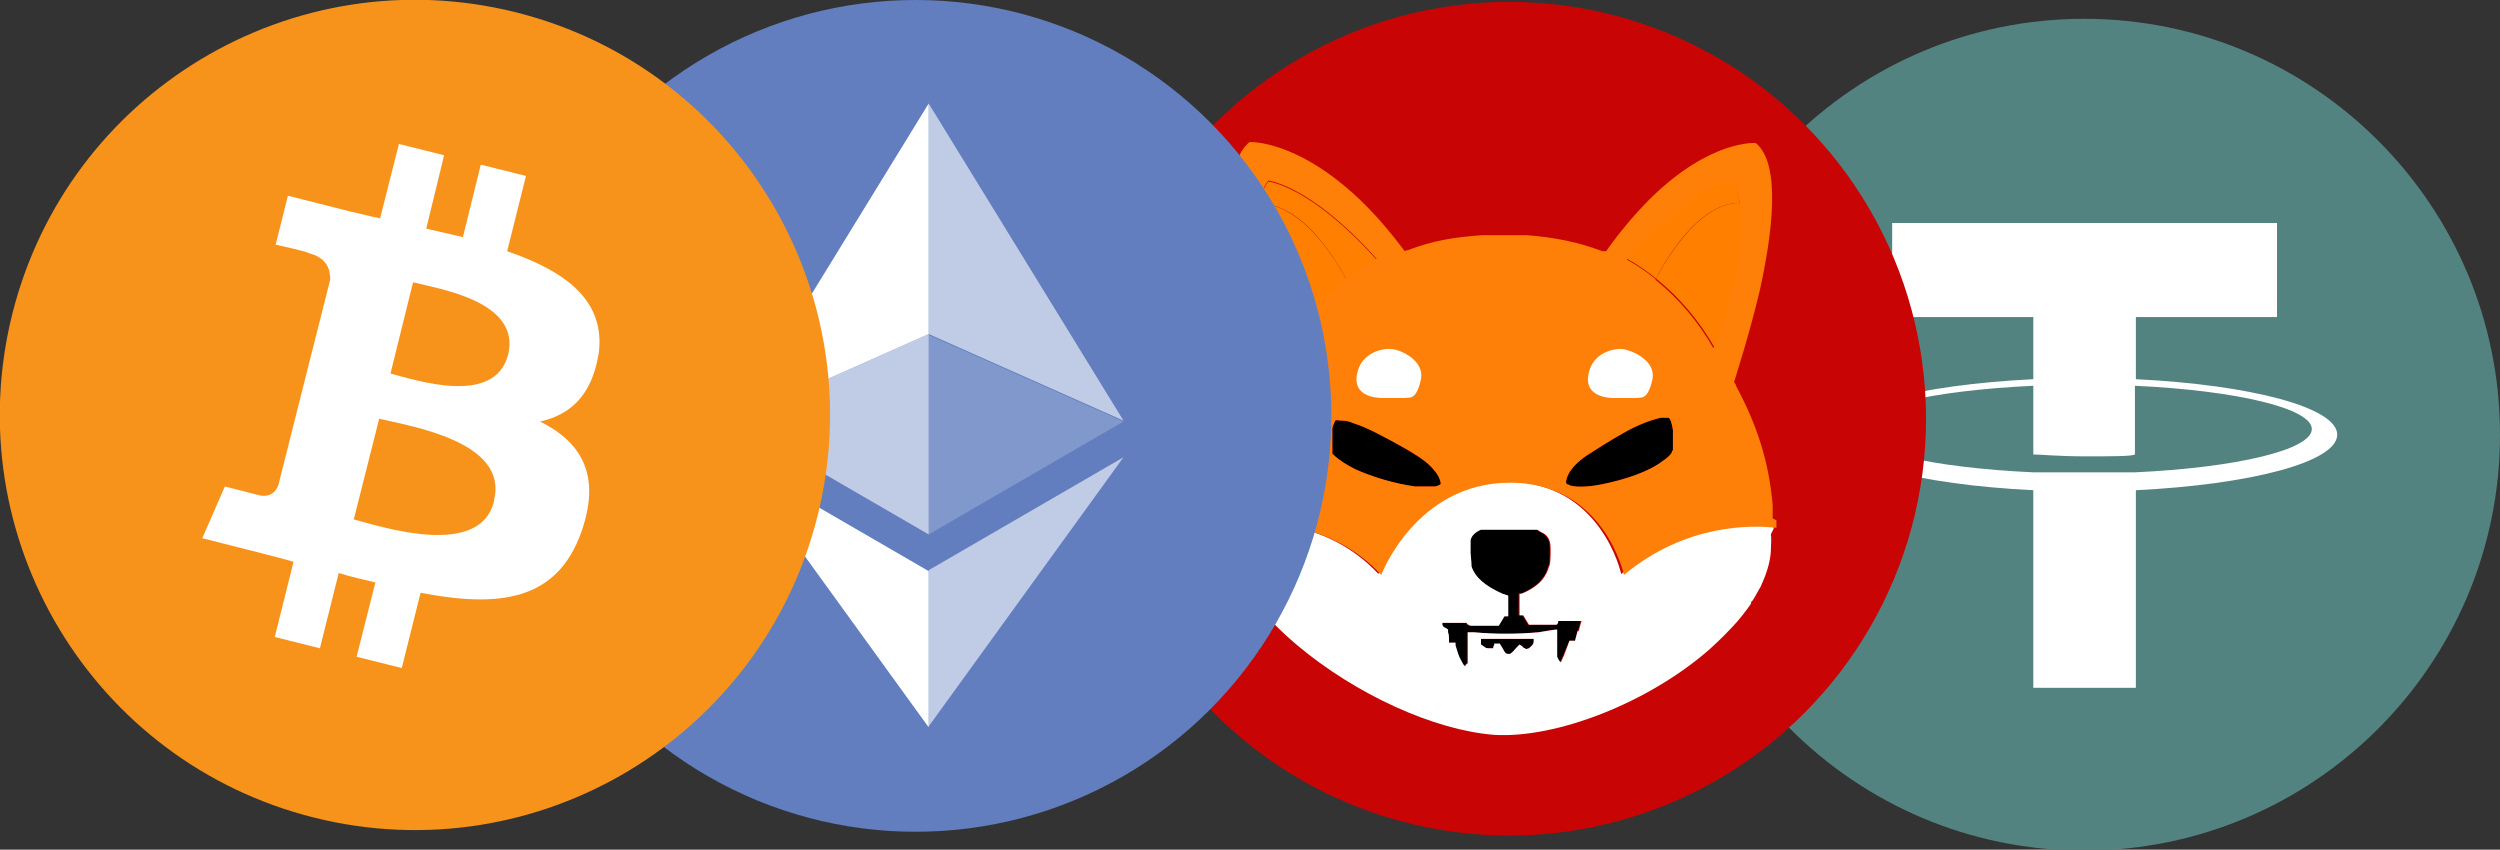 <?xml version="1.0" encoding="UTF-8"?>
<svg id="Ebene_1" data-name="Ebene 1" xmlns="http://www.w3.org/2000/svg" version="1.1" viewBox="0 0 265.7 90.3">
  <rect x="0" y="0" width="265.7" height="90.3" fill="#333333" stroke="none"/>
  <defs>
    <style>
      .cls-1 {
        fill: #000;
      }

      .cls-1, .cls-2, .cls-3, .cls-4, .cls-5, .cls-6, .cls-7, .cls-8, .cls-9, .cls-10, .cls-11 {
        stroke-width: 0px;
      }

      .cls-2 {
        fill: #f7931a;
      }

      .cls-3 {
        fill: #627ebf;
      }

      .cls-4 {
        fill: none;
      }

      .cls-5 {
        fill: #ff8009;
      }

      .cls-6 {
        fill-opacity: .6;
      }

      .cls-6, .cls-8, .cls-10 {
        fill: #fff;
      }

      .cls-7 {
        fill: #ff8000;
      }

      .cls-8 {
        fill-opacity: .2;
      }

      .cls-9 {
        fill: #c80504;
      }

      .cls-11 {
        fill: #538380;
      }
    </style>
  </defs>
  <g>
    <path class="cls-11" d="M221.5,2c24.4,0,44.2,19.8,44.2,44.2s-19.8,44.2-44.2,44.2-44.2-19.8-44.2-44.2S197.1,2,221.5,2"/>
    <path class="cls-10" d="M227,40.3v-6.6h15v-10h-40.9v10h15v6.6c-12.2.6-21.4,3-21.4,5.9s9.2,5.3,21.4,5.9v21h10.9v-21c12.2-.6,21.4-3,21.4-5.9s-9.2-5.3-21.4-5.9M227,50.2h0c-.3,0-1.9,0-5.4,0s-4.8,0-5.5,0h0c-10.8-.5-18.8-2.3-18.8-4.6s8.1-4.1,18.8-4.6v7.3c.7,0,2.7.2,5.5.2s5,0,5.3-.2v-7.3c10.8.5,18.8,2.4,18.8,4.6s-8,4.1-18.8,4.6"/>
  </g>
  <g>
    <circle class="cls-9" cx="160.4" cy="44.5" r="44.3"/>
    <g id="Group_938" data-name="Group 938">
      <path id="Path_8575" data-name="Path 8575" class="cls-1" d="M177.7,48c0,.2-.5.7-1,1-1.4,1.1-4,2-6.6,2.5-1.5.3-3,.3-3.4,0-.3,0-.3-.3-.2-.6.2-.8.9-1.6,2-2.4.6-.4,2.8-1.8,3.9-2.4,1.7-1,3.2-1.5,4.1-1.7h.8c.2,0,.4.6.5,1.3v2.2h-.1Z"/>
      <path id="Path_8576" data-name="Path 8576" class="cls-1" d="M153.2,51.4c0,0-.4.3-.7.3h-2.1c-2.2-.3-4.5-1-6.3-1.8-1-.5-1.6-.9-2.2-1.4l-.3-.3v-2.6c0-.3.2-.6.3-.9,0,0,.2-.1.5,0,.5,0,.8,0,1.5.3,1.3.4,3.2,1.4,5.5,2.7,1.9,1.1,2.6,1.7,3.2,2.5.4.5.6,1.2.5,1.4h.1Z"/>
      <path id="Path_8577" data-name="Path 8577" class="cls-1" d="M168,65.9s-.1.5-.3,1.1-.3,1.1-.3,1.1h-.6l-.5,1.1c-.2.6-.5,1.1-.5,1.2h0c0,0-.2-.2-.2-.2l-.2-.4v-2.9h0c-.2,0-1.4.2-2,.3-2.3.2-4.6.2-6.8,0h-.7v3.3c-.1,0-.3.3-.3.3,0,0-.1,0-.4-.6-.3-.5-.4-1-.6-1.6v-.3h-.7v-.4c0-.2,0-.5-.1-.7v-.3l-.3-.2c-.2,0-.3-.3-.3-.3v-.2h0c0,0,1.3,0,1.3,0h1.3c0,.2.4.3.4.3h3l.3-.5.3-.5h.4v-2.2l-.6-.2c-1.8-.8-2.9-1.7-3.3-2.9,0-.2,0-.3-.1-1.4v-1.4c.1-.5.6-.9,1.1-1.1h6l.3.2c.4.2.6.3.8.6s.3.6.3,1.2c0,.9,0,1.7-.2,2-.1.4-.3.8-.6,1.2-.5.7-1.5,1.3-2.3,1.6h-.2v2.3h.4l.3.5.3.5h2.9q.1,0,.2-.2v-.2h2.5Z"/>
      <path id="Path_8578" data-name="Path 8578" class="cls-1" d="M162.5,68.9c-.2,0-.3.2-.4,0,0,0-.2,0-.3-.2l-.3-.2-.3.3c-.6.7-.7.7-.8.7-.3,0-.4,0-.7-.6-.2-.3-.3-.5-.3-.5h-.6v.2c-.1,0-.1.3-.1.3h-.4c-.2,0-.4,0-.6-.2l-.3-.2v-.6h5.6v.3q0,.3-.4.6h0Z"/>
      <path id="Path_8579" data-name="Path 8579" class="cls-10" d="M188.5,56.2v-.2c-2.5-.3-9.6-.4-16.2,5,0,0-2.1-9.8-12.1-9.8s-13.7,9.8-13.7,9.8c-5.6-6-13.1-5.6-15.8-5.2v.2c0,1.5,0,2.2.2,3.2.8,3,3.2,6.2,7,9.4,6.2,5.2,14.5,9,20.9,9.5,6.6.4,16.4-3.4,22.9-9.1,1-.9,2-1.9,2.9-2.9.6-.7,1.6-2,1.5-2s0,0,0,0h0s0-.2.1-.2c.2-.2.8-1.4.9-1.5.6-1.3,1-2.5,1.1-3.7,0-.6.1-1.6,0-1.9l.3-.6ZM162.5,68.9c-.2,0-.3.2-.4,0,0,0-.2,0-.3-.2l-.3-.2-.3.3c-.6.7-.7.7-.8.7-.3,0-.4,0-.7-.6-.2-.3-.3-.5-.3-.5h-.6v.2c-.1,0-.1.3-.1.3h-.4c-.2,0-.4,0-.6-.2l-.3-.2v-.6h5.6v.3q0,.3-.4.6h0ZM167.7,67c-.2.6-.3,1.1-.3,1.1h-.6l-.4,1.1c-.2.6-.5,1.1-.5,1.2h0c0,0-.2-.2-.2-.2l-.2-.4v-2.9h0c-.2,0-1.4.2-2,.3-2.3.2-4.6.2-6.8,0h-.7v3.3c-.1,0-.3.3-.3.3,0,0-.1,0-.4-.6-.3-.5-.4-1-.6-1.6v-.3h-.7v-.4c0-.2,0-.5-.1-.7v-.3l-.3-.2c-.2,0-.3-.3-.3-.3v-.2h0c0,0,1.3,0,1.3,0h1.3c0,.2.4.3.4.3h3l.3-.5.3-.5h.4v-2.2l-.6-.2c-1.8-.8-2.9-1.7-3.3-2.9,0-.2,0-.3-.1-1.4v-1.4c.1-.5.6-.9,1.1-1.1h6l.3.2c.4.2.6.3.8.6s.3.6.3,1.2c0,.9,0,1.7-.2,2-.1.4-.3.8-.6,1.2-.5.7-1.5,1.3-2.3,1.6h-.2v2.3h.4l.3.5.3.5h2.9q.1,0,.2-.2v-.2h2.5s-.2.5-.3,1.1h0Z"/>
      <path id="Path_8580" data-name="Path 8580" class="cls-4" d="M130.6,55.8"/>
      <path id="Path_8582" data-name="Path 8582" class="cls-5" d="M188.4,55.1v-1.4c-.4-4.7-1.7-8.6-3.9-12.7,0-.2-.2-.3-.2-.4h0c.3-1,1.6-5,2.7-9.6,1.4-6.3,2.3-13.6-.4-15.8,0,0-4.8-.4-11.2,5.9-1.7,1.7-3.3,3.6-4.7,5.6h-.4c-2.6-1-5.3-1.5-8-1.7h-4.8c-3,.2-5.3.6-7.9,1.6-.1,0-.2,0-.3.1-1.5-2-3.1-3.9-4.9-5.6-6.7-6.3-11.6-6-11.6-6-2.9,2.3-1.9,10-.4,16.5,1,4.3,2.2,8.1,2.7,9.4,0,0,0,.2-.1.2-2.4,4.9-3.7,9.6-4,14.7,2.7-.4,10.2-.8,15.8,5.2,0,0,3.7-9.8,13.7-9.8s12.1,9.8,12.1,9.8c6.6-5.5,13.7-5.3,16.2-5v-.8l-.4-.2ZM136.7,36.9s-3.9-9.7-2.9-15.3h0c.2-.9.5-1.8,1-2.4,0,0,4.4.4,11.5,8.3,0,0-1.4.7-3.2,2.1h0c-2,1.5-4.5,3.9-6.4,7.3h0ZM153.2,51.4c0,0-.4.3-.7.3h-2.1c-2.2-.3-4.5-1-6.3-1.8-1-.5-1.6-.9-2.2-1.4l-.3-.3v-2.6c0-.3.2-.6.3-.9,0,0,.2-.1.5,0,.5,0,.8,0,1.5.3,1.3.4,3.2,1.4,5.5,2.7,1.9,1.1,2.6,1.7,3.2,2.5.4.5.6,1.2.5,1.4h.1ZM177.7,48c0,.2-.5.7-1,1-1.4,1.1-4,2-6.6,2.5-1.5.3-3,.3-3.4,0-.3,0-.3-.3-.2-.6.2-.8.9-1.6,2-2.4.6-.4,2.8-1.8,3.9-2.4,1.7-1,3.2-1.5,4.1-1.7h.8c.2,0,.4.6.5,1.3v2.2h-.1ZM176,29.7h0c-1.7-1.4-3.1-2.1-3.1-2.1,6.9-7.9,11.1-8.3,11.1-8.3.5.6.8,1.4.9,2.4h0c1,5.6-2.8,15.3-2.8,15.3-1.6-2.8-3.7-5.3-6.2-7.3h.1Z"/>
      <path id="Path_8583" data-name="Path 8583" class="cls-4" d="M170.4,26.5h0"/>
      <path id="Path_8584" data-name="Path 8584" class="cls-4" d="M184.1,40.5v.2"/>
      <g id="Group_934" data-name="Group 934">
        <g id="Group_933" data-name="Group 933">
          <g id="Group_932" data-name="Group 932">
            <path id="Path_8585" data-name="Path 8585" class="cls-7" d="M185,21.6c-.8-.1-4.7-.1-9,8h0c-1.7-1.4-3.1-2.1-3.1-2.1,6.9-7.9,11.1-8.3,11.1-8.3.5.6.8,1.4.9,2.4h.1Z"/>
          </g>
          <path id="Path_8586" data-name="Path 8586" class="cls-7" d="M182.2,36.9c-1.6-2.8-3.7-5.3-6.2-7.3,4.4-8.1,8.2-8.1,9-8h0c1,5.6-2.8,15.3-2.8,15.3Z"/>
          <path id="Path_8587" data-name="Path 8587" class="cls-7" d="M185.2,21.7h-.2.2Z"/>
        </g>
      </g>
      <path id="Path_8588" data-name="Path 8588" class="cls-4" d="M149.3,27c-.1-.1-.2-.3-.3-.4"/>
      <path id="Path_8589" data-name="Path 8589" class="cls-4" d="M134.7,40.9c.1.4.2.5.2.5"/>
      <g id="Group_937" data-name="Group 937">
        <g id="Group_936" data-name="Group 936">
          <g id="Group_935" data-name="Group 935">
            <path id="Path_8590" data-name="Path 8590" class="cls-7" d="M146.3,27.6s-1.4.7-3.2,2.1h0c-4.5-8.2-8.5-8.1-9.3-8,.2-.9.5-1.8,1-2.4,0,0,4.4.4,11.5,8.3Z"/>
          </g>
          <path id="Path_8591" data-name="Path 8591" class="cls-7" d="M143.1,29.7c-2,1.5-4.5,3.9-6.4,7.3,0,0-3.9-9.7-2.9-15.3h0c.8-.1,4.8-.1,9.3,8h0Z"/>
          <path id="Path_8592" data-name="Path 8592" class="cls-7" d="M133.8,21.6h-.2.2Z"/>
        </g>
      </g>
      <path id="Path_8593" data-name="Path 8593" class="cls-10" d="M171.7,42.3s-3.3.2-2.9-2.4c.4-2.6,3-2.9,3.7-2.8s3.6,1.1,3.1,3.3-1.2,1.8-1.7,1.9c-.4,0-2.3,0-2.3,0h0Z"/>
      <path id="Path_8594" data-name="Path 8594" class="cls-10" d="M147.1,42.3s-3.3.2-2.9-2.4c.4-2.6,3-2.9,3.7-2.8.7,0,3.6,1.1,3.1,3.3s-1.2,1.8-1.7,1.9c-.4,0-2.3,0-2.3,0h0Z"/>
    </g>
  </g>
  <g>
    <circle class="cls-3" cx="97.3" cy="44.2" r="44.2"/>
    <g>
      <path class="cls-6" d="M98.7,11v24.5l20.7,9.2-20.7-33.7Z"/>
      <path class="cls-10" d="M98.7,11l-20.7,33.7,20.7-9.2V11Z"/>
      <path class="cls-6" d="M98.7,60.6v16.6l20.7-28.6-20.7,12Z"/>
      <path class="cls-10" d="M98.7,77.3v-16.6l-20.7-12,20.7,28.6Z"/>
      <path class="cls-8" d="M98.7,56.8l20.7-12-20.7-9.2v21.3h0Z"/>
      <path class="cls-6" d="M78,44.8l20.7,12v-21.3l-20.7,9.2h0Z"/>
    </g>
  </g>
  <g>
    <path class="cls-2" d="M86.9,54.8c-5.9,23.6-29.8,38-53.5,32.1C9.8,81-4.6,57.1,1.3,33.4,7.2,9.8,31.1-4.6,54.8,1.3c23.6,5.9,38,29.8,32.1,53.5h0Z"/>
    <path class="cls-10" d="M63.6,37.8c.9-5.9-3.6-9-9.7-11.1l2-8-4.8-1.2-1.9,7.7c-1.3-.3-2.6-.6-3.9-.9l1.9-7.8-4.8-1.2-2,7.9c-1.1-.2-2.1-.5-3.1-.7h0l-6.7-1.7-1.3,5.2s3.6.8,3.5.9c2,.5,2.3,1.8,2.3,2.8l-2.3,9.1-3.2,12.7c-.2.6-.8,1.5-2.2,1.1l-3.5-.9-2.4,5.5,6.3,1.6c1.2.3,2.3.6,3.4.9l-2,8,4.8,1.2,2-8c1.3.4,2.6.7,3.9,1l-2,7.9,4.8,1.2,2-8c8.3,1.6,14.5.9,17.1-6.5,2.1-6,0-9.5-4.4-11.7,3.2-.7,5.5-2.8,6.2-7.1h0ZM52.5,53.3c-1.5,6-11.6,2.8-14.9,1.9l2.7-10.7c3.3.8,13.8,2.4,12.2,8.7h0ZM54,37.7c-1.4,5.5-9.8,2.7-12.5,2l2.4-9.7c2.7.7,11.5,2,10.1,7.7Z"/>
  </g>
</svg>